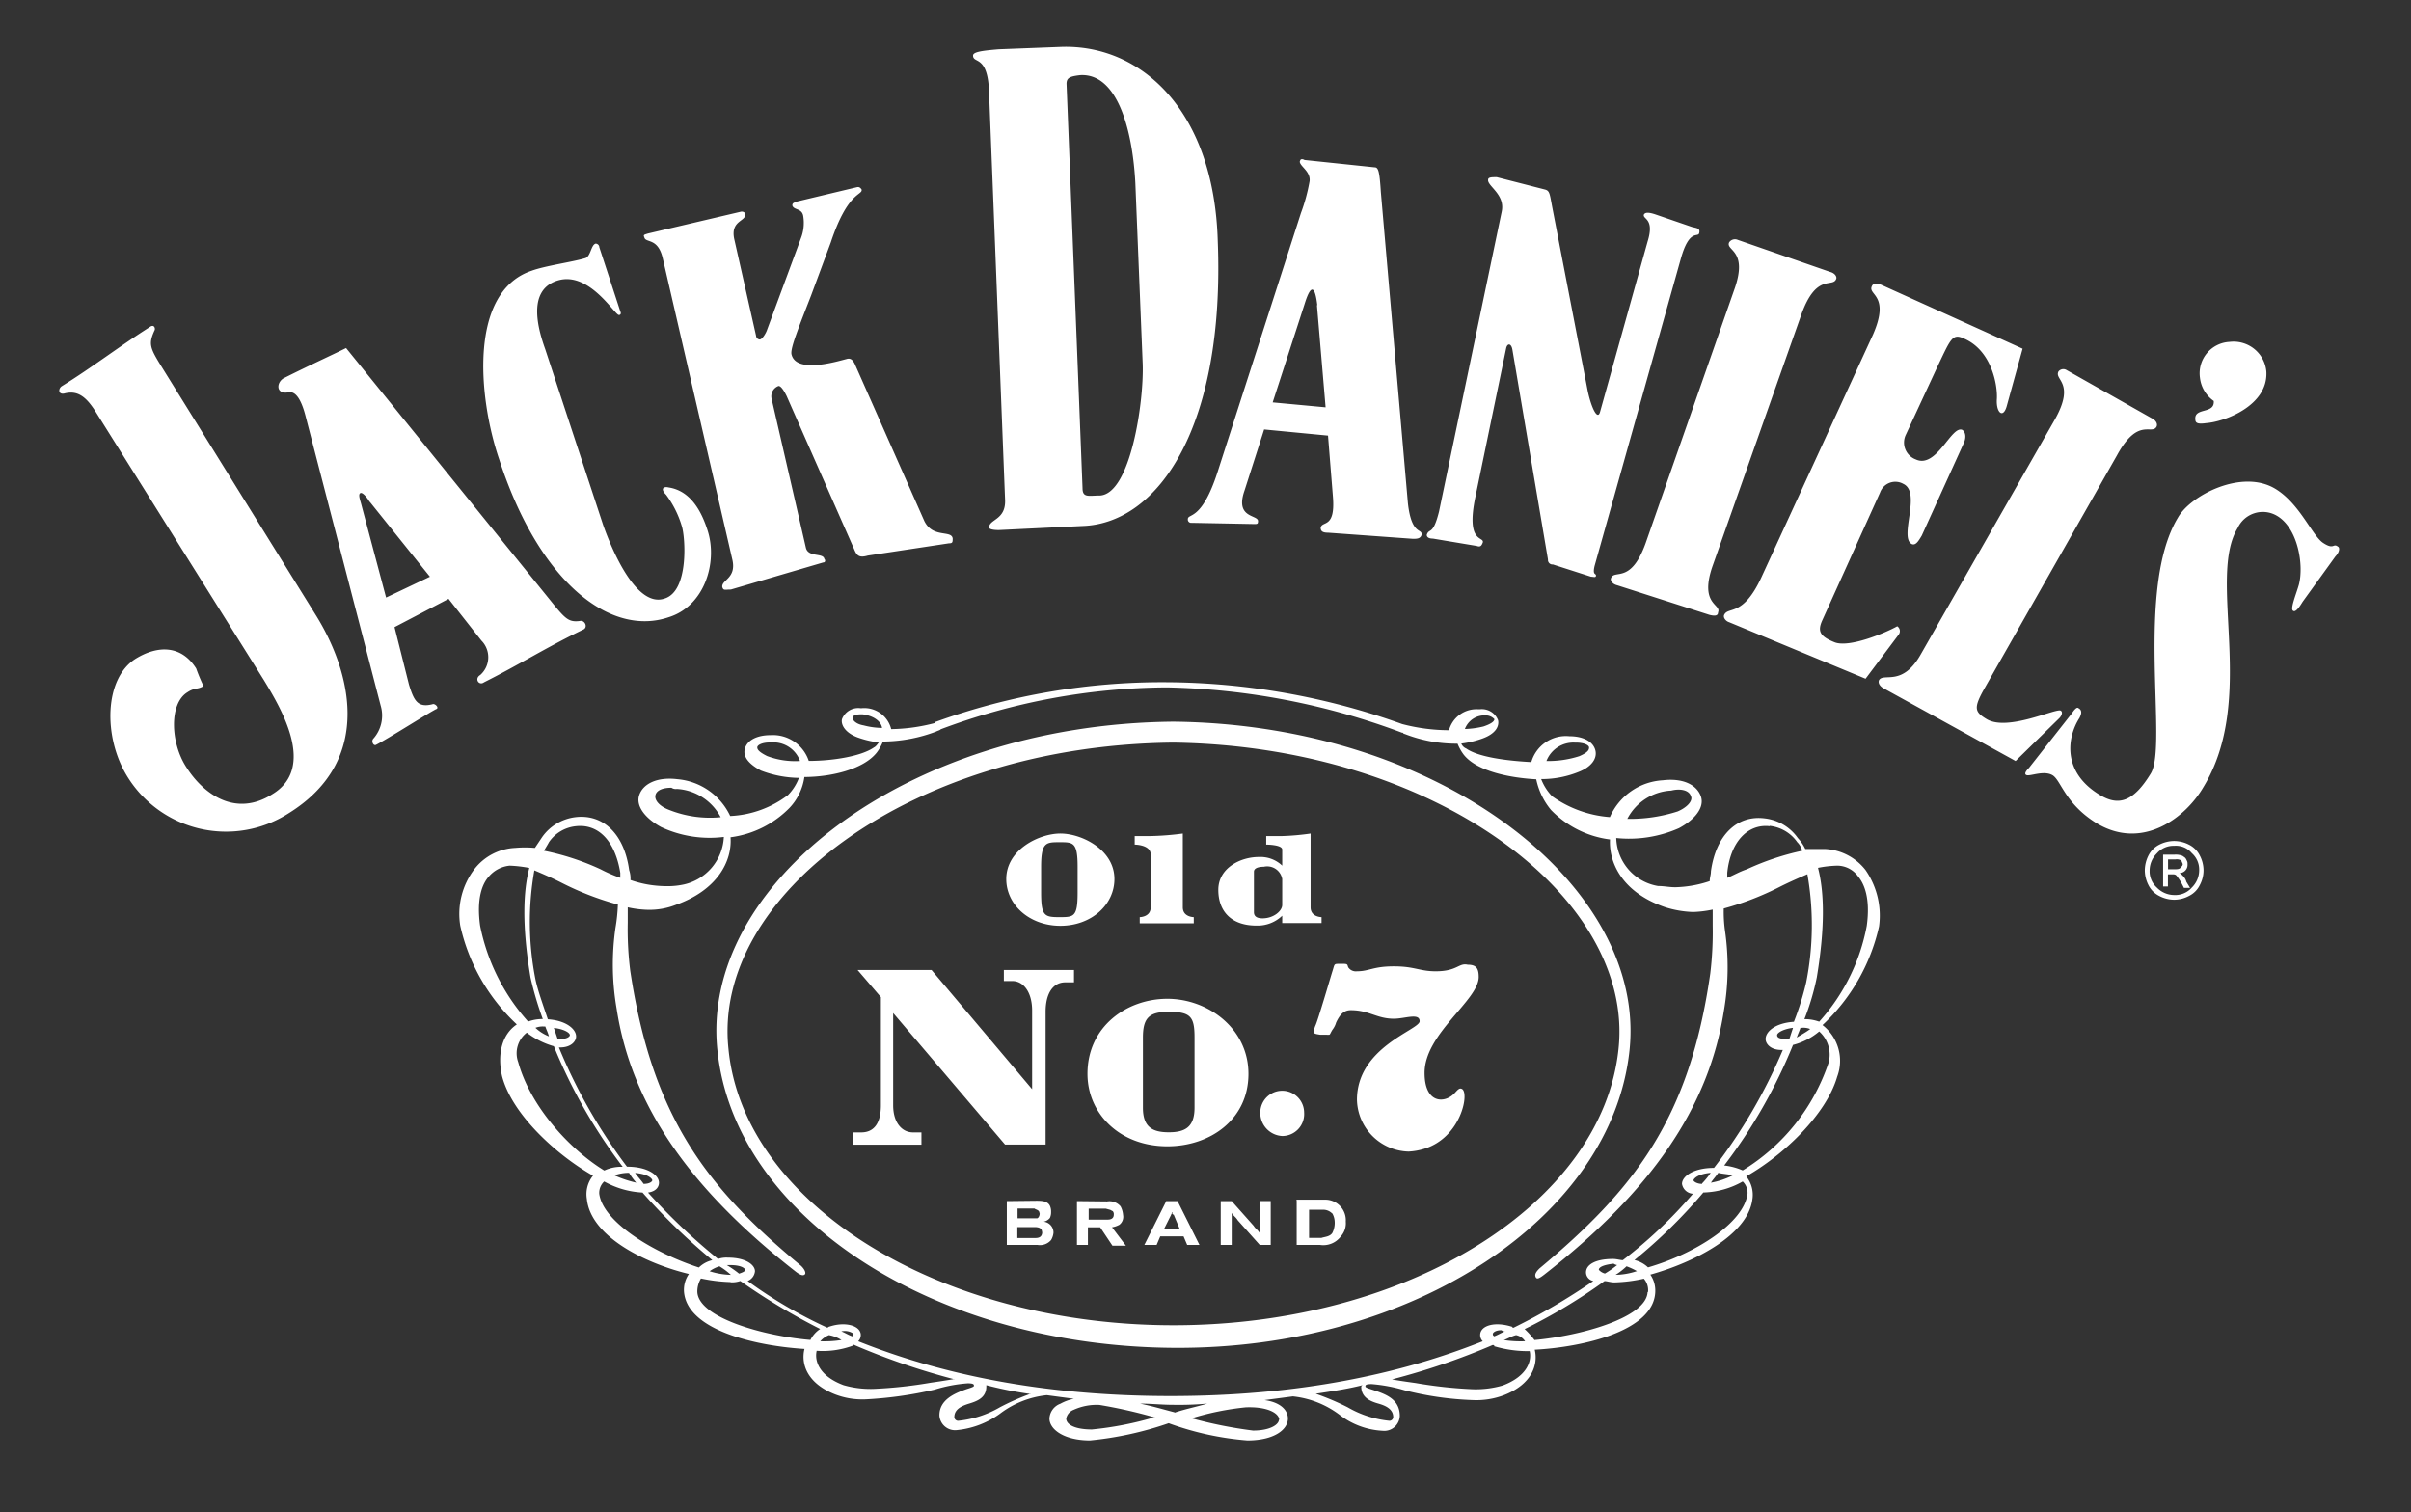 <svg id="Layer_1" data-name="Layer 1" xmlns="http://www.w3.org/2000/svg" width="220" height="138" viewBox="0 0 220 138">
  <rect x="0" y="0" width="220" height="138" fill="#333333" stroke="none"/>
  <defs>
    <style>
      .cls-1, .cls-2 {
        fill: #fff;
      }

      .cls-1 {
        fill-rule: evenodd;
      }
    </style>
  </defs>
  <g id="Layer_1-2" data-name="Layer 1">
    <g>
      <g>
        <path class="cls-1" d="M96.87,4.28l-5.72.22c-1.46.12-2.36.23-2.36.57,0,.78,1.35-.12,1.46,3.36l1.46,37.13c.11,1.91-1.46,1.8-1.46,2.58,0,.11.23.23.9.23L98.78,48c7-.23,13-9.2,12.34-26C110.78,10.11,104.16,4.06,96.87,4.28Zm6.73,12.45.67,16.49c.12,3.48-1.12,11.89-3.92,12-1,0-1.57.23-1.57-.67L97.32,7.65c0-.57.34-.68,1.23-.79C102.14,6.64,103.38,12.36,103.6,16.73Zm15-2c0,.45,1,.9.9,1.8a16.33,16.33,0,0,1-.79,2.91l-7.62,23.67c-1.46,4.49-2.7,3.7-2.7,4.27a.3.3,0,0,0,.34.33l5.72.11c.23,0,.34,0,.34-.22.11-.67-2.13-.22-1.24-2.8l1.8-5.61,5.83.56.45,5.61c.23,2.91-1,2.13-1.12,2.8,0,.34.22.45.67.45l7.74.56c.34,0,.68,0,.79-.34.11-.67-.9.12-1.24-2.91L126,17.52c-.12-1.91-.23-2.25-.57-2.25l-6.39-.67C118.86,14.49,118.63,14.49,118.63,14.71Zm1.57,13.13.79,9.31-4.83-.45,2.92-9C119.64,25.82,120,26.15,120.2,27.84ZM135.79,16.4c-.11.56,1.58,1.34,1.24,2.91l-5.72,27.37c-.56,2.25-.9,1.46-1.12,2.13,0,.23.22.34.56.34l4,.67c.33.12.44,0,.56-.33.11-.56-1.57.11-.68-4.15l2.81-13.58c.11-.45.45-.45.56.12l3.25,19.18a.41.41,0,0,0,.45.45l3.48,1.12c.22,0,.45.11.45-.11s-.34,0-.12-.9l7.86-28c.78-2.8,1.57-1.9,1.68-2.35s-.23-.45-.67-.56l-3.26-1.12c-.67-.23-1-.23-1.12,0-.11.44,1,.33.34,2.46L146,37.6c-.22.78-.78-.34-1.12-1.91l-3.25-16.83c-.23-1.23-.23-1.46-.68-1.57l-4.37-1.12C136.13,16.17,135.79,16.17,135.79,16.4Zm-57.54.67-5.61,1.34c-.22.12-.34.12-.34.34.12.45.9.23,1,1a3.84,3.84,0,0,1-.22,2L70,30.08c-.11.34-.45.9-.68.9a.36.36,0,0,1-.33-.34l-2-8.86c-.34-1.68,1.12-1.57,1-2.24,0-.12-.11-.23-.34-.23l-8.52,2c-.34.11-.45.11-.34.34.11.56,1.23,0,1.68,1.9L66.81,51c.45,1.79-1,1.9-.9,2.58.11.33.22.22.78.22l8.42-2.47c.22,0,.22-.22.11-.33-.11-.57-1.46-.12-1.68-1L70.4,36.36A1,1,0,0,1,71,35.24c.22-.11.56.45.78.9l6.17,14c.23.56.45.79,1.24.56l7.4-1.12c.34,0,.34-.11.34-.45-.12-.78-1.8,0-2.58-1.57L78,33.22c-.22-.45-.44-.56-.78-.45-.9.23-4.6,1.35-5-.45-.11-.56.67-2.46,1.8-5.38l1.79-4.82c1.57-4.72,2.92-4.27,2.81-4.83C78.47,17.07,78.36,17.07,78.25,17.07Zm79.53,5.05c-.34.78,1.8.67.45,4.37L150.15,49.6c-1.34,3.7-2.8,2.35-3.14,3.14-.11.22.11.56.56.67l8.42,2.7c.45.11.78.11.78-.23.34-.78-1.79-.67-.45-4.37l8.08-22.89c1.35-3.7,2.8-2.35,3.14-3.14.11-.22-.11-.56-.56-.67l-8.41-2.92A.64.64,0,0,0,157.78,22.12Zm-103.42.11c-.45.11-.45,1.23-1,1.34-1.13.34-3.59.68-4.83,1.13-5.72,1.9-4.93,11.44-3,17.16C49.2,53.19,55.7,58.12,61,56.33c3.26-1,4.49-4.94,3.59-7.85-.56-1.8-1.57-3.7-3.59-4-.44-.11-.78.11-.22.67A9.1,9.1,0,0,1,62.21,48c.33,1,.67,5.94-1.57,6.62-2.58.89-4.83-4.49-5.61-6.73l-5.27-16c-.56-1.58-1.8-5.39,1.12-6.29s5.27,3.26,5.61,3.14c.11,0,.22-.11.11-.33l-1.91-5.84A.35.35,0,0,0,54.36,22.23Zm116.43,3.92c-.33.79,1.69.79.12,4.38L160.7,52.74c-1.68,3.59-3,2.58-3.37,3.37-.11.22.11.56.45.67l12.45,5.16,3-4a.53.53,0,0,0-.11-.79c-1,.57-4.38,2-5.72,1.46s-1.57-1-1.12-2l5.27-11.66a1.48,1.48,0,0,1,2.13-.79c1.68.79-.45,4.94.79,5.5.33.11.56-.23.89-.79l3.82-8.41c.22-.45.22-1-.12-1.23-1-.45-2.35,3.59-4.26,2.69a1.64,1.64,0,0,1-.9-2.24l2.92-6.29c1.23-2.58,1.35-3,2.47-2.46,2.47,1.12,3,4.26,2.92,5.49s.56,1.8.89.68l1.46-5.28-12.9-5.83C171.24,25.82,170.91,25.82,170.79,26.15ZM13.64,29.86c-2.81,1.79-5.28,3.7-8,5.38-.34.22-.34.79.23.67,1.23-.33,2,.34,2.8,1.57L24.07,62.05c1.57,2.58,4.82,8,.78,10.43-3.36,2.13-6.28,0-7.85-2.47-1.46-2.24-1.57-5.83.11-6.84.68-.45.9-.22,1.46-.56A16.69,16.69,0,0,1,17.9,61c-1.35-2.13-3.48-2.13-5.5-.9-2.91,1.8-3,7.18-.78,10.77a10.58,10.58,0,0,0,14.69,3.37c8.08-5,5.5-13.35,2.47-18.17l-14-22.55c-1.12-1.8-1.24-2.13-.68-3.37C14.2,30,14.08,29.52,13.64,29.86Zm189.8,1.34a2.87,2.87,0,0,0-2.7,3.26A3,3,0,0,0,202,36.59c.11,1.23-1.8.56-1.68,1.68,0,.34.22.45,1,.34C203,38.49,207,37,206.8,33.89A3,3,0,0,0,203.44,31.2Zm-15.6,2.69c-.44.79,1.57,1-.33,4.38L175.28,59.69c-1.68,3-3.36,1.69-3.81,2.36-.12.22,0,.56.45.79l12,6.61,4-3.92c.22-.23.33-.56.11-.68-.45-.22-4.82,1.91-6.73.79-1.12-.67-1.24-1-.23-2.8l12.12-21.32c1.91-3.48,3.14-1.79,3.59-2.58.11-.22,0-.56-.45-.78l-7.74-4.38A.57.57,0,0,0,187.84,33.89Zm10.89,13.35c-3.93,6.51-.9,20.76-2.47,23.34s-2.92,3-4.6,2c-3.59-2.13-3-5.38-1.91-7.06.11-.23.34-.68-.11-.9-.11-.11-.34.11-.56.45l-3.93,5c-.11.11-.56.56-.22.67s1.57-.45,2.35,0,1.13,2.58,4,4.37c4.26,2.58,8.19-.56,9.76-3.25,4.94-8.07.34-19.07,3.14-23.67a2.53,2.53,0,0,1,3.59-1.12c1.91,1.12,2.47,4.49,2,6.28-.22.79-.78,2.13-.56,2.36s.56-.23.9-.79l3-4.15c.33-.33.44-.78.22-.89-.45-.34-.34.33-1.35-.34s-2.13-3.59-4.37-4.94C204.56,42.76,199.85,45.22,198.73,47.24ZM26,34.46c-.79.33-.9,1.57.33,1.34.56-.11,1.12.45,1.57,2.24l6.84,26.37a3.18,3.18,0,0,1-.67,3c-.22.23,0,.68.23.57,1.12-.57,4.93-3,5.49-3.26.34-.11-.11-.56-.33-.45-1.35.34-1.69-.33-2.14-1.79L36,57.23l4.93-2.58,3,3.81a2.16,2.16,0,0,1-.11,3.14c-.56.34-.11,1,.34.67C47.29,60.7,50,59,53.23,57.45c.45-.22.12-.9-.33-.78-.9.11-1.24-.12-2.25-1.35L31.58,31.76C30.46,32.32,28,33.45,26,34.46Zm7.74,11.33,5.49,6.84-4,1.9-2.24-8.41c-.11-.45-.34-1-.11-1.12S33.6,45.56,33.72,45.79Z"/>
        <path class="cls-2" d="M197.83,78.43v.9h.56c.22,0,.45,0,.56-.12s.22-.22.22-.33-.11-.23-.11-.34a.84.84,0,0,0-.56-.11Zm0,2.47h-.45V78h1a1.65,1.65,0,0,1,.78.11c.12.11.23.11.34.34s.11.22.11.45a.75.75,0,0,1-.78.78c.11,0,.22.11.33.23a1.09,1.09,0,0,1,.34.56l.34.56h-.56l-.23-.45a4.56,4.56,0,0,0-.45-.67c-.11-.12-.22-.12-.45-.12h-.33V80.9Zm.56-3.71a2,2,0,0,0-1.57.68,2.21,2.21,0,0,0-.67,1.57,2,2,0,0,0,.67,1.57,2.21,2.21,0,0,0,1.57.67A2,2,0,0,0,200,81a2.21,2.21,0,0,0,.67-1.57,2,2,0,0,0-.67-1.57A1.89,1.89,0,0,0,198.39,77.19Zm0-.44a3,3,0,0,1,1.34.33,2.2,2.2,0,0,1,1,1,2.94,2.94,0,0,1,.34,1.35,2.87,2.87,0,0,1-.34,1.34,2.15,2.15,0,0,1-1,1,2.87,2.87,0,0,1-1.34.34,2.94,2.94,0,0,1-1.35-.34,2.2,2.2,0,0,1-1-1,3,3,0,0,1-.33-1.34,3.05,3.05,0,0,1,.33-1.35,2.24,2.24,0,0,1,1-1A3.05,3.05,0,0,1,198.39,76.75Z"/>
      </g>
      <path class="cls-1" d="M131,88.64c-1.46,0-1.91-.45-3.81-.45s-2.25.45-3.37.45a.83.83,0,0,1-.78-.34c-.12-.22,0-.34-.45-.34h-.34c-.56,0-.45,0-.67.68-.11.33-1.35,4.6-1.57,5-.23.68-.23.68.45.79h.45c.56,0,.33.11.67-.45a1.93,1.93,0,0,0,.34-.67c.33-.68.67-1.12,1.34-1.12,1.68,0,2.36.78,3.93.78,1,0,2.35-.56,2.35.23s-5.72,2.35-5.72,7.17a4.84,4.84,0,0,0,4.71,4.72,5.78,5.78,0,0,0,1.35-.23c3.48-1,4.26-5.27,3.48-5.5-.23-.11-.45.23-.68.45-.89.9-2.69.9-2.69-1.9,0-3.59,4.94-6.62,4.94-8.75,0-.79-.23-1.12-1-1.12C133.1,87.85,133,88.64,131,88.64ZM91.6,88.41v1.12h.78c1,0,1.8,1,1.8,2.7V99.4L85,88.52H78.25L80.38,91v9.87c0,1.69-.67,2.47-1.79,2.47H77.8v1.12h6.28v-1.12H83.3c-1,0-1.8-.9-1.8-2.47V92.45l10.21,12h3.7V92.34c0-1.68.67-2.69,1.8-2.69H98V88.52H91.6ZM99.23,98c0,3.59,2.91,6.61,7.29,6.61,3.92,0,7.4-2.46,7.4-6.61s-3.7-6.85-7.4-6.85S99.23,93.68,99.23,98ZM109,94.69v6.4c0,1.79-.89,2.24-2.35,2.24s-2.36-.45-2.36-2.24v-6.4c0-1.79.56-2.35,2.36-2.35C108.65,92.34,109,92.79,109,94.69Zm6,6.85a2.11,2.11,0,0,0,2,2.13,2,2,0,0,0,2-2.13,2,2,0,1,0-4,0ZM91.82,80.22c0,2.36,2.13,4.27,4.94,4.27s4.93-1.91,4.93-4.27c0-2.69-3-4.15-4.93-4.15S91.82,77.53,91.82,80.22Zm6.51-1.12v2.36c0,2.24-.34,2.24-1.68,2.24S95,83.59,95,81.46V79.1c0-2.24.45-2.24,1.69-2.24S98.33,76.86,98.33,79.1ZM117,76.3h-1.46v.78s1.46,0,1.46.45V79h0a2.87,2.87,0,0,0-2.13-.79c-1.68,0-3.7,1-3.7,3s1.23,3.26,3.47,3.26a3.23,3.23,0,0,0,2.36-.9v.67h3.59V83.7s-1,0-1-.9V76.07A22.6,22.6,0,0,1,117,76.3Zm0,3.92v2.36c0,.56-.79,1.23-1.8,1.23-.56,0-.78-.22-.78-.56v-3.7c0-.34.45-.45.9-.45A1.39,1.39,0,0,1,117,80.22ZM105,76.3h-1.46v.78s1.46,0,1.46.9V82.8c0,.9-1,.9-1,.9v.56h4.93V83.7s-1,0-1-.9V76.07A25.92,25.92,0,0,1,105,76.3Zm-6.73,33.31v4h1V112h1.12l1.12,1.68h1.23L101.47,112a2.12,2.12,0,0,0,.67-.23.91.91,0,0,0,.34-.89,2,2,0,0,0-.23-.79,1.32,1.32,0,0,0-1.23-.45Zm3.25.9a.41.41,0,0,1,.11.34c0,.45-.45.45-.56.45H99.34v-1h1.57C101.24,110.4,101.36,110.4,101.47,110.51Zm-9.65-.9v4h2.81a1.33,1.33,0,0,0,1.23-.45,1.6,1.6,0,0,0,.22-.67,1,1,0,0,0-.89-1,1,1,0,0,0,.56-.34,1.23,1.23,0,0,0,.11-.56,1.25,1.25,0,0,0-.11-.56c-.23-.45-.79-.45-1.24-.45Zm3,1.12s0,.34-.22.45h-1.8v-.89H94.4C94.51,110.4,94.85,110.4,94.85,110.73Zm.23,1.69c0,.56-.45.56-.68.56H92.83v-1h1.68C94.63,112,95.08,112,95.08,112.42Zm23.22-2.81v4h2.13a2,2,0,0,0,1.9-.78,1.79,1.79,0,0,0,.45-1.35,1.88,1.88,0,0,0-1.79-2H118.3Zm3.25,1.12a1.67,1.67,0,0,1,.22.79,2,2,0,0,1-.22,1c-.23.34-.67.34-1,.45h-1.12V110.4h1.23A1.15,1.15,0,0,1,121.55,110.73Zm-6.62-1.12v2.92c-.22-.34-.34-.34-.56-.67l-2-2.25h-1v4h1v-2.92c.22.34.34.34.56.68l2,2.24h1v-4Zm-8.53,0-2,4h1.12l.33-.78H108l.33.78h1.12l-2-4Zm.57,1.12s0,.12.11.12l.56,1.34h-1.46l.67-1.34a.12.12,0,0,1,.12-.12c-.12-.11,0-.11,0-.11ZM85.43,65.86a.11.11,0,0,0-.11.12,16.34,16.34,0,0,1-4,.56h0a2.53,2.53,0,0,0-2.69-1.91h-.12a1.59,1.59,0,0,0-1.68,1c-.11.45.22,1.23,1.46,1.68a8.91,8.91,0,0,0,1.91.45c-.12.11-.23.34-.45.45-1.12.79-3.7,1.23-5.95,1.23a3.45,3.45,0,0,0-3.48-2.35c-1.23,0-2.13.45-2.35,1.23s.45,1.46,1.46,2a10,10,0,0,0,3.47.67,4.45,4.45,0,0,1-1,1.57,9.4,9.4,0,0,1-5.27,1.91,5.88,5.88,0,0,0-4.82-3.36c-1.91-.23-3.14.45-3.48,1.45s.56,2.14,2,2.92a10.48,10.48,0,0,0,5.72.9,4.67,4.67,0,0,1-3.81,4.37,6.93,6.93,0,0,1-1.57.12,9.92,9.92,0,0,1-3.14-.56,2.31,2.31,0,0,0-.12-.9c-.44-3.26-2.35-5.16-4.93-4.83a4.35,4.35,0,0,0-3,1.8l-.67,1a9.81,9.81,0,0,0-1.8,0,5,5,0,0,0-3.7,1.91A6.75,6.75,0,0,0,42,84.49a17.56,17.56,0,0,0,5.16,9c-1.35.9-1.8,2.69-1.35,4.71.9,3.48,4.94,7.18,8.3,9.09a2.68,2.68,0,0,0-.56,2.13c.34,3.36,5.16,5.83,9.31,6.84a2.56,2.56,0,0,0-.45,1.57c.23,3.59,6.62,5,11,5.27-.34,1.35.22,3.14,2.8,4.15a6.92,6.92,0,0,0,2.8.45,36,36,0,0,0,6.29-.89,13.41,13.41,0,0,1,3-.57c.57,0,.57.12.57.23s-.45.22-.79.34c-.9.33-2.36.89-2.36,2.35a1.43,1.43,0,0,0,1.58,1.35A8,8,0,0,0,91.26,129a8.52,8.52,0,0,1,4.26-1.68l2.47.33a4.25,4.25,0,0,0-1.23.45,1.52,1.52,0,0,0-1,1.35c0,1,1.34,2,3.7,2a31,31,0,0,0,7.18-1.57,27,27,0,0,0,7.18,1.57c2.47,0,3.7-1,3.7-2,0-.68-.56-1.46-2.13-1.68l2.58-.34a8.57,8.57,0,0,1,4.26,1.68,7,7,0,0,0,3.93,1.46,1.42,1.42,0,0,0,1.57-1.35c0-1.57-1.35-2-2.36-2.35-.33-.11-.78-.23-.78-.34s0-.22.56-.22a14.58,14.58,0,0,1,3,.56,29.1,29.1,0,0,0,6.28.9,7.09,7.09,0,0,0,2.8-.45c2.58-1,3.14-2.81,2.81-4.15,4.37-.23,10.88-1.69,11-5.28a2.56,2.56,0,0,0-.45-1.57c4-1.12,8.86-3.59,9.31-6.84a2.68,2.68,0,0,0-.56-2.13c3.37-1.91,7.29-5.61,8.3-9.09a4.12,4.12,0,0,0-1.34-4.71,17.59,17.59,0,0,0,5.16-9,7.3,7.3,0,0,0-1.24-5.16,5,5,0,0,0-3.7-1.91h-1.79a4,4,0,0,0-.68-1,4.28,4.28,0,0,0-3-1.79c-2.58-.34-4.48,1.57-4.93,4.82,0,.34-.11.56-.11.9a10.5,10.5,0,0,1-3.14.56c-.57,0-1-.11-1.57-.11a4.57,4.57,0,0,1-3.82-4.38,11.28,11.28,0,0,0,5.72-.9c1.46-.78,2.36-1.9,2-2.91s-1.57-1.69-3.48-1.46a5.62,5.62,0,0,0-4.82,3.36,10.42,10.42,0,0,1-5.27-1.9,4.64,4.64,0,0,1-1-1.57,9,9,0,0,0,3.48-.68c1.12-.45,1.68-1.23,1.45-2s-1.12-1.23-2.35-1.23a3.28,3.28,0,0,0-3.48,2.36c-2.24-.12-4.82-.45-5.94-1.24a.83.83,0,0,1-.45-.45,9,9,0,0,0,1.9-.45c1.24-.44,1.57-1.12,1.46-1.68a1.59,1.59,0,0,0-1.68-1h-.11a2.6,2.6,0,0,0-2.69,1.91h0a17,17,0,0,1-4.27-.56,64.5,64.5,0,0,0-21.54-3.82A60.84,60.84,0,0,0,85.43,65.86Zm42.51,1c.11,0,.11.12.23.12a12.93,12.93,0,0,0,4.6.89H133a4.41,4.41,0,0,0,.56,1c1.24,1.57,4.38,2.13,6.62,2.25a6.4,6.4,0,0,0,1.35,2.8,9.07,9.07,0,0,0,5.38,2.69c-.11,2.13,1.12,4.83,5,6.17a9.29,9.29,0,0,0,2.58.45,10,10,0,0,0,1.79-.22v1.46a31.42,31.42,0,0,1-.22,4.37c-1.91,13.35-7,19.74-15.59,26.92-.34.34-.45.56-.34.79s.34.11.78-.23c9.76-7.62,15-15.25,16.38-24a23.34,23.34,0,0,0,.11-7.41,12.32,12.32,0,0,1-.11-2,26.24,26.24,0,0,0,5.16-2c.9-.45,1.69-.79,2.47-1.13a26.75,26.75,0,0,1-.11,9.88,25.79,25.79,0,0,1-1.12,3.59c-1.69.11-2.58.89-2.58,1.57,0,.44.45,1,1.45,1h.12a48.5,48.5,0,0,1-6.28,10.76c-1.91,0-2.92.79-2.92,1.46a1.08,1.08,0,0,0,1,.9,41.82,41.82,0,0,1-6.4,6.06c-.22,0-.56-.11-.89-.11-1.69,0-2.47.56-2.47,1.23a.81.81,0,0,0,.67.78,57.06,57.06,0,0,1-7.29,4.27c-.11,0-.11-.12-.22-.12-1.46-.44-2.7-.11-2.81.68a.81.81,0,0,0,.23.67c-7.52,3-16.83,5-28.5,5s-21-2-28.49-5a.81.81,0,0,0,.23-.67c-.12-.79-1.46-1.12-2.81-.68a.38.38,0,0,0-.22.12,41.61,41.61,0,0,1-7.29-4.27,1.06,1.06,0,0,0,.67-.89c0-.56-.79-1.24-2.47-1.24a2.33,2.33,0,0,0-.9.12,56.45,56.45,0,0,1-6.39-6.06c.78-.11,1-.56,1-.9,0-.67-1-1.46-2.92-1.46A49,49,0,0,1,51,95.59h.11c1,0,1.46-.56,1.46-1,0-.67-.9-1.46-2.58-1.57-.45-1.35-.9-2.58-1.12-3.59a27.07,27.07,0,0,1-.11-10c.78.33,1.57.67,2.46,1.12a26.73,26.73,0,0,0,5.16,2,15.73,15.73,0,0,1-.22,2.13,23.58,23.58,0,0,0,.11,7.4c1.35,8.75,6.62,16.38,16.38,24,.45.34.67.34.79.22s0-.45-.34-.78c-8.53-7.07-13.57-13.46-15.59-26.92a30.2,30.2,0,0,1-.23-4.38V82.8a9.24,9.24,0,0,0,1.8.23,6.56,6.56,0,0,0,2.58-.45c3.81-1.35,5.16-4,5-6.17a9.18,9.18,0,0,0,5.39-2.69,5.15,5.15,0,0,0,1.35-2.81c2.35,0,5.38-.67,6.61-2.24a4.25,4.25,0,0,0,.56-1h.23a13.94,13.94,0,0,0,4.6-.9c.22-.11.33-.11.45-.22a59.57,59.57,0,0,1,20.64-3.82A64.71,64.71,0,0,1,127.94,66.87Zm7.63-1.57a1.06,1.06,0,0,1,.79.34c0,.22-.34.45-1,.67a8.18,8.18,0,0,1-1.69.23,1.91,1.91,0,0,1,1.91-1.24ZM80.49,66.43a6.87,6.87,0,0,1-1.68-.23c-.67-.11-1-.45-1-.67s.22-.34.79-.34h.11C79.59,65.3,80.38,65.75,80.49,66.43ZM145,68.22c0,.22-.11.45-.89.79a9.28,9.28,0,0,1-3,.44,2.64,2.64,0,0,1,2.58-1.68h.11C144.54,67.77,145,68,145,68.22ZM73,69.45A7.28,7.28,0,0,1,70,69c-.68-.34-.9-.57-.9-.79s.45-.45,1.12-.45h.11A2.58,2.58,0,0,1,73,69.45Zm81.32,3.26c.12.45-.44,1-1.23,1.34a14.15,14.15,0,0,1-4.6.68,4.78,4.78,0,0,1,4-2.58C153.41,71.92,154.19,72.15,154.3,72.71ZM61.76,72a4.83,4.83,0,0,1,4,2.58,10.1,10.1,0,0,1-4.71-.67c-.9-.34-1.35-.9-1.24-1.35s.68-.67,1.46-.67A.69.69,0,0,0,61.76,72Zm99.72,3.37A3.52,3.52,0,0,1,164,76.86a1.73,1.73,0,0,1,.45.78,24,24,0,0,0-5.05,1.69c-.67.22-1.23.56-1.79.78v-.45C157.89,76.86,159.46,75.17,161.48,75.4ZM56.6,79.66v.45a13.24,13.24,0,0,1-1.8-.78,23,23,0,0,0-5.16-1.69c.12-.22.34-.56.45-.78a3.39,3.39,0,0,1,2.47-1.46C54.69,75.17,56.15,76.86,56.6,79.66ZM167.65,79a2.35,2.35,0,0,1,1.91,1c.56.67,1.12,2,.78,4.49A18,18,0,0,1,166,93.24a3.85,3.85,0,0,0-1.23-.23h-.12a22.84,22.84,0,0,0,1.13-3.81c.78-4.71.67-7.86.11-10A10,10,0,0,1,167.65,79ZM48.3,79.21c-.56,2.13-.68,5.28.11,10A31.09,31.09,0,0,0,49.53,93h-.11a3.74,3.74,0,0,0-1.23.23,18.48,18.48,0,0,1-4.38-8.75C43.47,82,44,80.67,44.6,80a2.87,2.87,0,0,1,1.9-1A11.43,11.43,0,0,1,48.3,79.21ZM164.4,93.8a1.65,1.65,0,0,1,.78.11c-.44.33-.89.56-1.23.78.11-.33.23-.56.34-.89ZM52,94.47c0,.11-.22.34-.79.34h-.33l-.34-1C51.44,93.91,52,94.24,52,94.47Zm-1.91.11a3.83,3.83,0,0,1-1.23-.78,1.77,1.77,0,0,1,.78-.12h.12C49.87,94,50,94.24,50.09,94.58Zm113.19.23h-.34c-.56,0-.78-.12-.78-.34s.56-.56,1.45-.67Zm3.59,2.13a18.36,18.36,0,0,1-7.85,9.87,5.82,5.82,0,0,0-1.69-.45,47.58,47.58,0,0,0,6.28-11A6,6,0,0,0,166,94.13,2.85,2.85,0,0,1,166.87,96.94ZM50.54,95.48a48,48,0,0,0,6.28,11,3.67,3.67,0,0,0-1.68.34C52,104.9,48.41,101,47.29,96.94a2.37,2.37,0,0,1,.78-2.7A7.32,7.32,0,0,0,50.54,95.48Zm107.58,11.78a7.37,7.37,0,0,1-2,.67c.22-.34.45-.56.67-.9C157.22,107.14,157.67,107.14,158.12,107.26Zm-98.6.45c0,.11-.23.33-.79.33-.22-.33-.56-.67-.78-1C59.18,107.14,59.52,107.59,59.52,107.71Zm95.79.33c-.45,0-.78-.22-.78-.33s.33-.57,1.57-.68A7.4,7.4,0,0,1,155.31,108Zm-97.25-.11a10.74,10.74,0,0,1-2-.67,3.9,3.9,0,0,1,1.34-.23A5.85,5.85,0,0,0,58.06,107.93Zm101.4,1c-.33,2.69-4.82,5.5-9.08,6.73a2.65,2.65,0,0,0-1.24-.67,47.3,47.3,0,0,0,6.29-6.17h.11a7.61,7.61,0,0,0,3.48-1A1.44,1.44,0,0,1,159.46,108.94Zm-100.84-.11h0A56.23,56.23,0,0,0,65,115a2.57,2.57,0,0,0-1.23.67c-4.15-1.35-8.75-4.15-9.09-6.73a1.42,1.42,0,0,1,.45-1.12A8,8,0,0,0,58.62,108.83Zm88.95,6.62a9,9,0,0,1-1.12.78,1.09,1.09,0,0,1-.56-.34c0-.22.34-.44,1.35-.56A.8.8,0,0,0,147.57,115.45ZM68,115.89c0,.12-.22.23-.56.34a9.86,9.86,0,0,0-1.12-.78h.33C67.7,115.45,68,115.78,68,115.89Zm81.33.12a6.39,6.39,0,0,1-1.91.33,6.24,6.24,0,0,0,1-.78A6.21,6.21,0,0,1,149.37,116Zm-82.68.33a6.89,6.89,0,0,1-1.9-.33,3,3,0,0,1,.9-.45A6.19,6.19,0,0,1,66.69,116.34Zm0,.68h0a2.31,2.31,0,0,0,.9-.12,58.12,58.12,0,0,0,7.29,4.38,2.61,2.61,0,0,0-.89,1c-4.15-.34-10.21-2-10.32-4.38a2.31,2.31,0,0,1,.33-1.23A14.91,14.91,0,0,0,66.69,117Zm83.69.89c-.11,2.36-6.17,4-10.32,4.38a7.43,7.43,0,0,0-.9-1,50.58,50.58,0,0,0,7.29-4.38c.23,0,.56.12.9.12h0a13.84,13.84,0,0,0,2.69-.34A1.6,1.6,0,0,1,150.38,117.91Zm-13,3.59c-.34.12-.68.34-1,.45-.12-.11-.12-.11-.12-.22s.23-.34.79-.34A.41.41,0,0,0,137.37,121.5Zm-59.46.23a.34.34,0,0,1-.11.22c-.34-.11-.67-.33-1-.45A1.39,1.39,0,0,1,77.91,121.73Zm61.25.67a9.86,9.86,0,0,1-1.91-.11c.34-.11.68-.34,1.12-.45A1.26,1.26,0,0,1,139.16,122.4Zm-62.37-.11a9.86,9.86,0,0,1-1.91.11,2.07,2.07,0,0,1,.79-.56A3.21,3.21,0,0,1,76.79,122.29Zm59.57.56a10.74,10.74,0,0,0,3.25.45c.22,1-.34,2.35-2.47,3.14a8.85,8.85,0,0,1-2.69.34,41,41,0,0,1-5.27-.57c-.79-.11-1.57-.22-2.13-.33a63.75,63.75,0,0,0,9.19-3.14S136.36,122.74,136.36,122.85Zm-49.25,3c-.67.11-1.35.22-2.13.33a41,41,0,0,1-5.27.57,9,9,0,0,1-2.7-.34c-2.13-.79-2.69-2.13-2.46-3.14a7.92,7.92,0,0,0,3.25-.45.11.11,0,0,0,.11-.11A64.32,64.32,0,0,0,87.11,125.88Zm37.13.67c0,1,.79,1.35,1.57,1.57s1.35.56,1.35,1.24a.35.35,0,0,1-.34.33,9.42,9.42,0,0,1-3.81-1.23,23.28,23.28,0,0,0-2.92-1.24c1.46-.22,2.92-.44,4.26-.78Zm-30.17.67a21.7,21.7,0,0,0-2.81,1.24,9.42,9.42,0,0,1-3.81,1.23.35.35,0,0,1-.34-.33c0-.68.56-1,1.35-1.24s1.57-.56,1.57-1.57v-.11A34.94,34.94,0,0,0,94.07,127.22Zm11.33,2.14a30.49,30.49,0,0,1-5.73,1.12c-1.57,0-2.35-.45-2.35-1a1.07,1.07,0,0,1,.67-.79,5.08,5.08,0,0,1,2.36-.45A45,45,0,0,1,105.4,129.36Zm11.33.22c0,.45-.79,1-2.36,1a39.52,39.52,0,0,1-5.61-1.12,25.46,25.46,0,0,1,4.94-1C115.72,128.35,116.73,129,116.73,129.58Zm-9.54-.67c-.9-.23-2-.56-3.14-.79,1,0,2,.11,3,.11h0a28.92,28.92,0,0,0,3.14-.11C109.32,128.35,108.2,128.57,107.19,128.91ZM65.46,95.82C67,111,85.09,122.85,107.08,123s40-12,41.61-27.14c1.58-14.81-16.93-29.73-41.61-30C82.4,66.09,63.89,80.9,65.46,95.82Zm82.23-.12c-1.46,14.14-19.19,25.24-40.61,25.24S67.82,109.84,66.47,95.7C65,81.79,83.07,68,107.08,67.77,131,68.11,149.14,81.91,147.69,95.7Z"/>
    </g>
  </g>
</svg>
